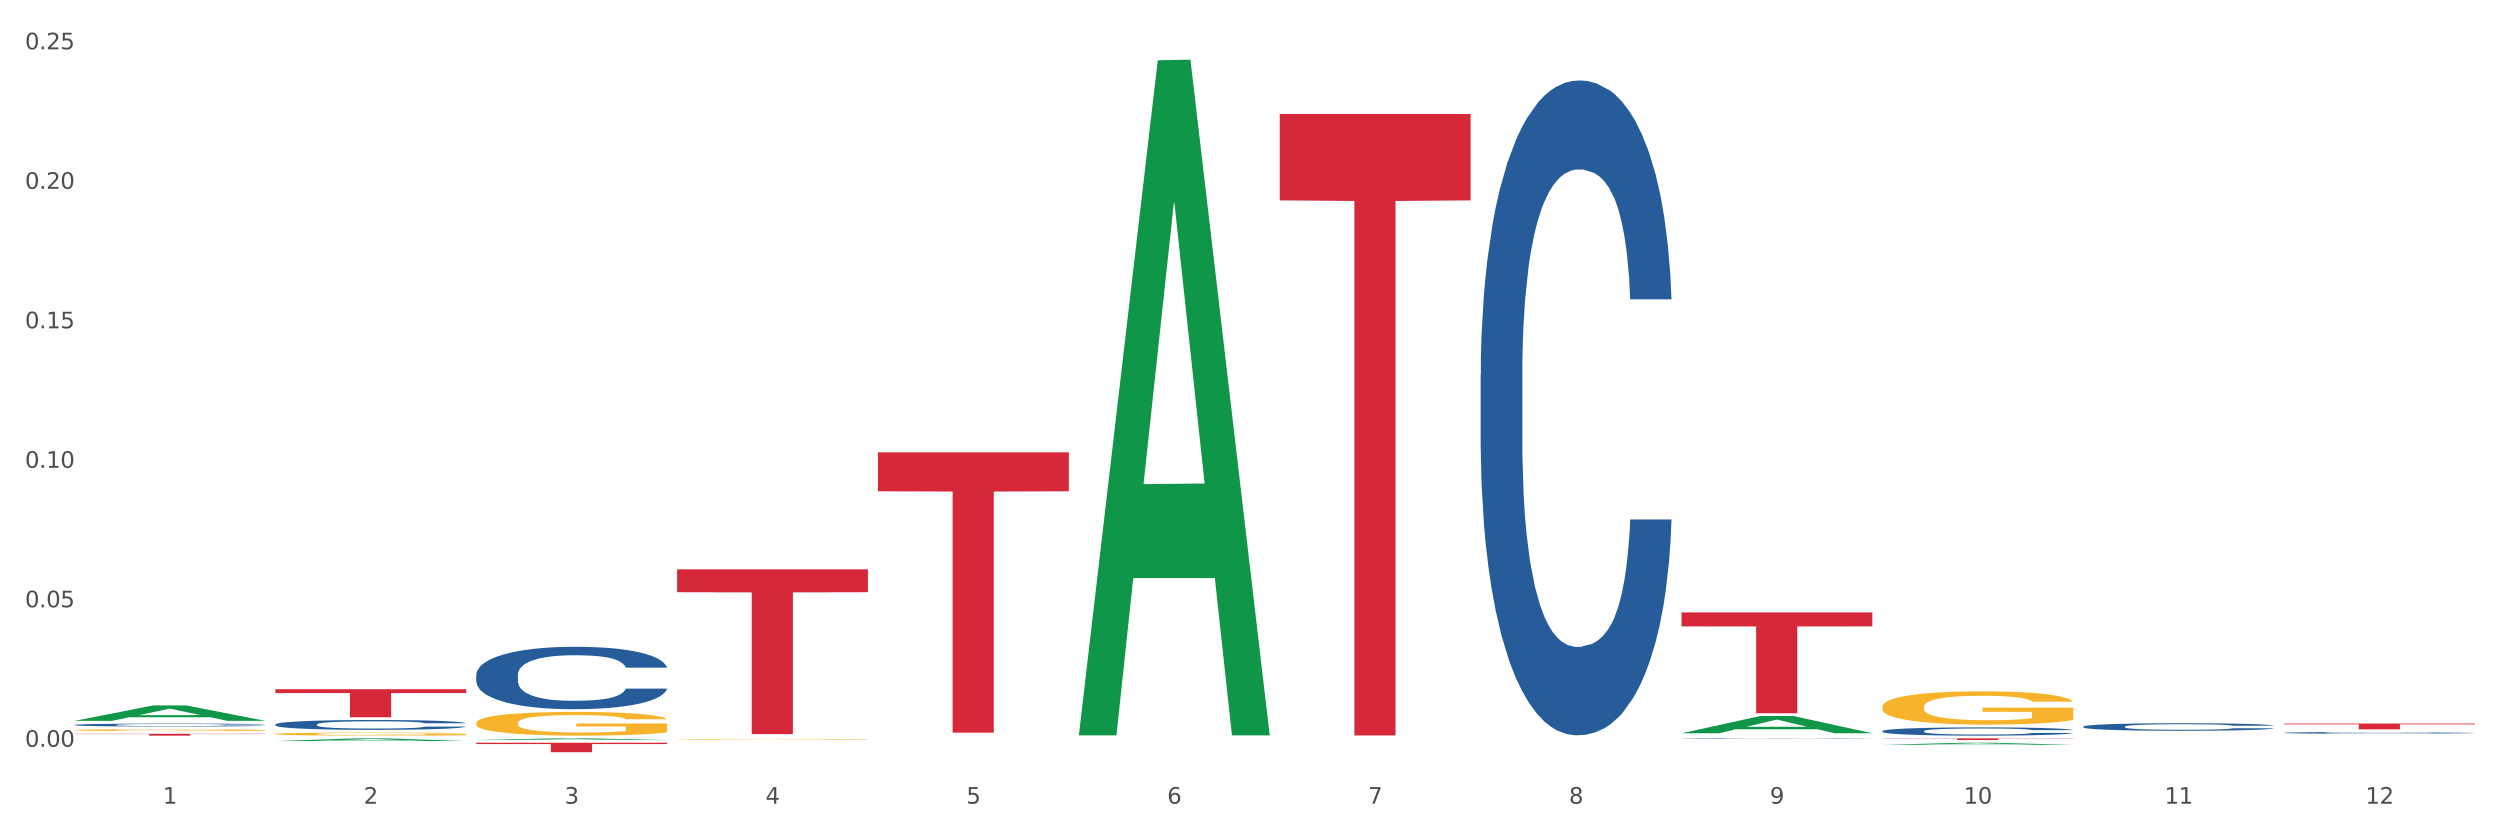 <?xml version="1.0" encoding="utf-8" standalone="no"?>
<!DOCTYPE svg PUBLIC "-//W3C//DTD SVG 1.1//EN"
  "http://www.w3.org/Graphics/SVG/1.1/DTD/svg11.dtd">
<svg xmlns:xlink="http://www.w3.org/1999/xlink" width="1080pt" height="360pt" viewBox="0 0 1080 360" xmlns="http://www.w3.org/2000/svg" version="1.1">
 <rect x="0" y="0" width="1080" height="360" fill="#333333" stroke="none"/>
 <defs>
  <style type="text/css">*{stroke-linejoin: round; stroke-linecap: butt}</style>
 </defs>
 <g id="figure_1">
  <g id="patch_1">
   <path d="M 0 360 
L 1080 360 
L 1080 0 
L 0 0 
z
" style="fill: #ffffff; stroke: #ffffff; stroke-linejoin: miter"/>
  </g>
  <g id="axes_1">
   <g id="matplotlib.axis_1">
    <g id="xtick_1">
     <g id="text_1">
      <!-- 1 -->
      <g style="fill: #4d4d4d" transform="translate(70.342 347.204) scale(0.096 -0.096)">
       <defs>
        <path id="DejaVuSans-31" d="M 794 531 
L 1825 531 
L 1825 4091 
L 703 3866 
L 703 4441 
L 1819 4666 
L 2450 4666 
L 2450 531 
L 3481 531 
L 3481 0 
L 794 0 
L 794 531 
z
" transform="scale(0.016)"/>
       </defs>
       <use xlink:href="#DejaVuSans-31"/>
      </g>
     </g>
    </g>
    <g id="xtick_2">
     <g id="text_2">
      <!-- 2 -->
      <g style="fill: #4d4d4d" transform="translate(157.122 347.204) scale(0.096 -0.096)">
       <defs>
        <path id="DejaVuSans-32" d="M 1228 531 
L 3431 531 
L 3431 0 
L 469 0 
L 469 531 
Q 828 903 1448 1529 
Q 2069 2156 2228 2338 
Q 2531 2678 2651 2914 
Q 2772 3150 2772 3378 
Q 2772 3750 2511 3984 
Q 2250 4219 1831 4219 
Q 1534 4219 1204 4116 
Q 875 4013 500 3803 
L 500 4441 
Q 881 4594 1212 4672 
Q 1544 4750 1819 4750 
Q 2544 4750 2975 4387 
Q 3406 4025 3406 3419 
Q 3406 3131 3298 2873 
Q 3191 2616 2906 2266 
Q 2828 2175 2409 1742 
Q 1991 1309 1228 531 
z
" transform="scale(0.016)"/>
       </defs>
       <use xlink:href="#DejaVuSans-32"/>
      </g>
     </g>
    </g>
    <g id="xtick_3">
     <g id="text_3">
      <!-- 3 -->
      <g style="fill: #4d4d4d" transform="translate(243.902 347.204) scale(0.096 -0.096)">
       <defs>
        <path id="DejaVuSans-33" d="M 2597 2516 
Q 3050 2419 3304 2112 
Q 3559 1806 3559 1356 
Q 3559 666 3084 287 
Q 2609 -91 1734 -91 
Q 1441 -91 1130 -33 
Q 819 25 488 141 
L 488 750 
Q 750 597 1062 519 
Q 1375 441 1716 441 
Q 2309 441 2620 675 
Q 2931 909 2931 1356 
Q 2931 1769 2642 2001 
Q 2353 2234 1838 2234 
L 1294 2234 
L 1294 2753 
L 1863 2753 
Q 2328 2753 2575 2939 
Q 2822 3125 2822 3475 
Q 2822 3834 2567 4026 
Q 2313 4219 1838 4219 
Q 1578 4219 1281 4162 
Q 984 4106 628 3988 
L 628 4550 
Q 988 4650 1302 4700 
Q 1616 4750 1894 4750 
Q 2613 4750 3031 4423 
Q 3450 4097 3450 3541 
Q 3450 3153 3228 2886 
Q 3006 2619 2597 2516 
z
" transform="scale(0.016)"/>
       </defs>
       <use xlink:href="#DejaVuSans-33"/>
      </g>
     </g>
    </g>
    <g id="xtick_4">
     <g id="text_4">
      <!-- 4 -->
      <g style="fill: #4d4d4d" transform="translate(330.683 347.204) scale(0.096 -0.096)">
       <defs>
        <path id="DejaVuSans-34" d="M 2419 4116 
L 825 1625 
L 2419 1625 
L 2419 4116 
z
M 2253 4666 
L 3047 4666 
L 3047 1625 
L 3713 1625 
L 3713 1100 
L 3047 1100 
L 3047 0 
L 2419 0 
L 2419 1100 
L 313 1100 
L 313 1709 
L 2253 4666 
z
" transform="scale(0.016)"/>
       </defs>
       <use xlink:href="#DejaVuSans-34"/>
      </g>
     </g>
    </g>
    <g id="xtick_5">
     <g id="text_5">
      <!-- 5 -->
      <g style="fill: #4d4d4d" transform="translate(417.463 347.204) scale(0.096 -0.096)">
       <defs>
        <path id="DejaVuSans-35" d="M 691 4666 
L 3169 4666 
L 3169 4134 
L 1269 4134 
L 1269 2991 
Q 1406 3038 1543 3061 
Q 1681 3084 1819 3084 
Q 2600 3084 3056 2656 
Q 3513 2228 3513 1497 
Q 3513 744 3044 326 
Q 2575 -91 1722 -91 
Q 1428 -91 1123 -41 
Q 819 9 494 109 
L 494 744 
Q 775 591 1075 516 
Q 1375 441 1709 441 
Q 2250 441 2565 725 
Q 2881 1009 2881 1497 
Q 2881 1984 2565 2268 
Q 2250 2553 1709 2553 
Q 1456 2553 1204 2497 
Q 953 2441 691 2322 
L 691 4666 
z
" transform="scale(0.016)"/>
       </defs>
       <use xlink:href="#DejaVuSans-35"/>
      </g>
     </g>
    </g>
    <g id="xtick_6">
     <g id="text_6">
      <!-- 6 -->
      <g style="fill: #4d4d4d" transform="translate(504.243 347.204) scale(0.096 -0.096)">
       <defs>
        <path id="DejaVuSans-36" d="M 2113 2584 
Q 1688 2584 1439 2293 
Q 1191 2003 1191 1497 
Q 1191 994 1439 701 
Q 1688 409 2113 409 
Q 2538 409 2786 701 
Q 3034 994 3034 1497 
Q 3034 2003 2786 2293 
Q 2538 2584 2113 2584 
z
M 3366 4563 
L 3366 3988 
Q 3128 4100 2886 4159 
Q 2644 4219 2406 4219 
Q 1781 4219 1451 3797 
Q 1122 3375 1075 2522 
Q 1259 2794 1537 2939 
Q 1816 3084 2150 3084 
Q 2853 3084 3261 2657 
Q 3669 2231 3669 1497 
Q 3669 778 3244 343 
Q 2819 -91 2113 -91 
Q 1303 -91 875 529 
Q 447 1150 447 2328 
Q 447 3434 972 4092 
Q 1497 4750 2381 4750 
Q 2619 4750 2861 4703 
Q 3103 4656 3366 4563 
z
" transform="scale(0.016)"/>
       </defs>
       <use xlink:href="#DejaVuSans-36"/>
      </g>
     </g>
    </g>
    <g id="xtick_7">
     <g id="text_7">
      <!-- 7 -->
      <g style="fill: #4d4d4d" transform="translate(591.024 347.204) scale(0.096 -0.096)">
       <defs>
        <path id="DejaVuSans-37" d="M 525 4666 
L 3525 4666 
L 3525 4397 
L 1831 0 
L 1172 0 
L 2766 4134 
L 525 4134 
L 525 4666 
z
" transform="scale(0.016)"/>
       </defs>
       <use xlink:href="#DejaVuSans-37"/>
      </g>
     </g>
    </g>
    <g id="xtick_8">
     <g id="text_8">
      <!-- 8 -->
      <g style="fill: #4d4d4d" transform="translate(677.804 347.204) scale(0.096 -0.096)">
       <defs>
        <path id="DejaVuSans-38" d="M 2034 2216 
Q 1584 2216 1326 1975 
Q 1069 1734 1069 1313 
Q 1069 891 1326 650 
Q 1584 409 2034 409 
Q 2484 409 2743 651 
Q 3003 894 3003 1313 
Q 3003 1734 2745 1975 
Q 2488 2216 2034 2216 
z
M 1403 2484 
Q 997 2584 770 2862 
Q 544 3141 544 3541 
Q 544 4100 942 4425 
Q 1341 4750 2034 4750 
Q 2731 4750 3128 4425 
Q 3525 4100 3525 3541 
Q 3525 3141 3298 2862 
Q 3072 2584 2669 2484 
Q 3125 2378 3379 2068 
Q 3634 1759 3634 1313 
Q 3634 634 3220 271 
Q 2806 -91 2034 -91 
Q 1263 -91 848 271 
Q 434 634 434 1313 
Q 434 1759 690 2068 
Q 947 2378 1403 2484 
z
M 1172 3481 
Q 1172 3119 1398 2916 
Q 1625 2713 2034 2713 
Q 2441 2713 2670 2916 
Q 2900 3119 2900 3481 
Q 2900 3844 2670 4047 
Q 2441 4250 2034 4250 
Q 1625 4250 1398 4047 
Q 1172 3844 1172 3481 
z
" transform="scale(0.016)"/>
       </defs>
       <use xlink:href="#DejaVuSans-38"/>
      </g>
     </g>
    </g>
    <g id="xtick_9">
     <g id="text_9">
      <!-- 9 -->
      <g style="fill: #4d4d4d" transform="translate(764.584 347.204) scale(0.096 -0.096)">
       <defs>
        <path id="DejaVuSans-39" d="M 703 97 
L 703 672 
Q 941 559 1184 500 
Q 1428 441 1663 441 
Q 2288 441 2617 861 
Q 2947 1281 2994 2138 
Q 2813 1869 2534 1725 
Q 2256 1581 1919 1581 
Q 1219 1581 811 2004 
Q 403 2428 403 3163 
Q 403 3881 828 4315 
Q 1253 4750 1959 4750 
Q 2769 4750 3195 4129 
Q 3622 3509 3622 2328 
Q 3622 1225 3098 567 
Q 2575 -91 1691 -91 
Q 1453 -91 1209 -44 
Q 966 3 703 97 
z
M 1959 2075 
Q 2384 2075 2632 2365 
Q 2881 2656 2881 3163 
Q 2881 3666 2632 3958 
Q 2384 4250 1959 4250 
Q 1534 4250 1286 3958 
Q 1038 3666 1038 3163 
Q 1038 2656 1286 2365 
Q 1534 2075 1959 2075 
z
" transform="scale(0.016)"/>
       </defs>
       <use xlink:href="#DejaVuSans-39"/>
      </g>
     </g>
    </g>
    <g id="xtick_10">
     <g id="text_10">
      <!-- 10 -->
      <g style="fill: #4d4d4d" transform="translate(848.311 347.204) scale(0.096 -0.096)">
       <defs>
        <path id="DejaVuSans-30" d="M 2034 4250 
Q 1547 4250 1301 3770 
Q 1056 3291 1056 2328 
Q 1056 1369 1301 889 
Q 1547 409 2034 409 
Q 2525 409 2770 889 
Q 3016 1369 3016 2328 
Q 3016 3291 2770 3770 
Q 2525 4250 2034 4250 
z
M 2034 4750 
Q 2819 4750 3233 4129 
Q 3647 3509 3647 2328 
Q 3647 1150 3233 529 
Q 2819 -91 2034 -91 
Q 1250 -91 836 529 
Q 422 1150 422 2328 
Q 422 3509 836 4129 
Q 1250 4750 2034 4750 
z
" transform="scale(0.016)"/>
       </defs>
       <use xlink:href="#DejaVuSans-31"/>
       <use xlink:href="#DejaVuSans-30" transform="translate(63.623 0)"/>
      </g>
     </g>
    </g>
    <g id="xtick_11">
     <g id="text_11">
      <!-- 11 -->
      <g style="fill: #4d4d4d" transform="translate(935.091 347.204) scale(0.096 -0.096)">
       <use xlink:href="#DejaVuSans-31"/>
       <use xlink:href="#DejaVuSans-31" transform="translate(63.623 0)"/>
      </g>
     </g>
    </g>
    <g id="xtick_12">
     <g id="text_12">
      <!-- 12 -->
      <g style="fill: #4d4d4d" transform="translate(1021.871 347.204) scale(0.096 -0.096)">
       <use xlink:href="#DejaVuSans-31"/>
       <use xlink:href="#DejaVuSans-32" transform="translate(63.623 0)"/>
      </g>
     </g>
    </g>
    <g id="xtick_13"/>
    <g id="xtick_14"/>
    <g id="xtick_15"/>
    <g id="xtick_16"/>
    <g id="xtick_17"/>
    <g id="xtick_18"/>
    <g id="xtick_19"/>
    <g id="xtick_20"/>
    <g id="xtick_21"/>
    <g id="xtick_22"/>
    <g id="xtick_23"/>
   </g>
   <g id="matplotlib.axis_2">
    <g id="ytick_1">
     <g id="text_13">
      <!-- 0.00 -->
      <g style="fill: #4d4d4d" transform="translate(10.8 322.62) scale(0.096 -0.096)">
       <defs>
        <path id="DejaVuSans-2e" d="M 684 794 
L 1344 794 
L 1344 0 
L 684 0 
L 684 794 
z
" transform="scale(0.016)"/>
       </defs>
       <use xlink:href="#DejaVuSans-30"/>
       <use xlink:href="#DejaVuSans-2e" transform="translate(63.623 0)"/>
       <use xlink:href="#DejaVuSans-30" transform="translate(95.41 0)"/>
       <use xlink:href="#DejaVuSans-30" transform="translate(159.033 0)"/>
      </g>
     </g>
    </g>
    <g id="ytick_2">
     <g id="text_14">
      <!-- 0.05 -->
      <g style="fill: #4d4d4d" transform="translate(10.8 262.357) scale(0.096 -0.096)">
       <use xlink:href="#DejaVuSans-30"/>
       <use xlink:href="#DejaVuSans-2e" transform="translate(63.623 0)"/>
       <use xlink:href="#DejaVuSans-30" transform="translate(95.41 0)"/>
       <use xlink:href="#DejaVuSans-35" transform="translate(159.033 0)"/>
      </g>
     </g>
    </g>
    <g id="ytick_3">
     <g id="text_15">
      <!-- 0.10 -->
      <g style="fill: #4d4d4d" transform="translate(10.8 202.094) scale(0.096 -0.096)">
       <use xlink:href="#DejaVuSans-30"/>
       <use xlink:href="#DejaVuSans-2e" transform="translate(63.623 0)"/>
       <use xlink:href="#DejaVuSans-31" transform="translate(95.41 0)"/>
       <use xlink:href="#DejaVuSans-30" transform="translate(159.033 0)"/>
      </g>
     </g>
    </g>
    <g id="ytick_4">
     <g id="text_16">
      <!-- 0.15 -->
      <g style="fill: #4d4d4d" transform="translate(10.8 141.831) scale(0.096 -0.096)">
       <use xlink:href="#DejaVuSans-30"/>
       <use xlink:href="#DejaVuSans-2e" transform="translate(63.623 0)"/>
       <use xlink:href="#DejaVuSans-31" transform="translate(95.41 0)"/>
       <use xlink:href="#DejaVuSans-35" transform="translate(159.033 0)"/>
      </g>
     </g>
    </g>
    <g id="ytick_5">
     <g id="text_17">
      <!-- 0.20 -->
      <g style="fill: #4d4d4d" transform="translate(10.8 81.568) scale(0.096 -0.096)">
       <use xlink:href="#DejaVuSans-30"/>
       <use xlink:href="#DejaVuSans-2e" transform="translate(63.623 0)"/>
       <use xlink:href="#DejaVuSans-32" transform="translate(95.41 0)"/>
       <use xlink:href="#DejaVuSans-30" transform="translate(159.033 0)"/>
      </g>
     </g>
    </g>
    <g id="ytick_6">
     <g id="text_18">
      <!-- 0.25 -->
      <g style="fill: #4d4d4d" transform="translate(10.8 21.305) scale(0.096 -0.096)">
       <use xlink:href="#DejaVuSans-30"/>
       <use xlink:href="#DejaVuSans-2e" transform="translate(63.623 0)"/>
       <use xlink:href="#DejaVuSans-32" transform="translate(95.41 0)"/>
       <use xlink:href="#DejaVuSans-35" transform="translate(159.033 0)"/>
      </g>
     </g>
    </g>
    <g id="ytick_7"/>
    <g id="ytick_8"/>
    <g id="ytick_9"/>
    <g id="ytick_10"/>
    <g id="ytick_11"/>
   </g>
   <g id="PolyCollection_1">
    <path d="M 32.175 311.404 
L 32.26 311.398 
L 66.256 304.734 
L 80.365 304.727 
L 114.616 311.417 
L 98.298 311.417 
L 90.904 309.859 
L 55.803 309.859 
L 55.548 309.884 
L 48.408 311.417 
L 32.175 311.417 
L 32.175 311.404 
L 60.222 308.929 
L 86.484 308.923 
L 73.481 306.153 
L 73.311 306.14 
L 73.141 306.159 
L 60.137 308.923 
L 60.222 308.929 
L 32.175 311.404 
z
" clip-path="url(#pdcaed70927)" style="fill: #109648"/>
    <path d="M 118.955 320.147 
L 119.04 320.145 
L 153.037 318.974 
L 167.145 318.973 
L 201.397 320.149 
L 185.078 320.149 
L 177.684 319.875 
L 142.583 319.875 
L 142.328 319.879 
L 135.189 320.149 
L 118.955 320.149 
L 118.955 320.147 
L 147.002 319.712 
L 173.265 319.711 
L 160.261 319.224 
L 160.091 319.222 
L 159.921 319.225 
L 146.917 319.711 
L 147.002 319.712 
L 118.955 320.147 
z
" clip-path="url(#pdcaed70927)" style="fill: #109648"/>
    <path d="M 205.736 319.701 
L 205.821 319.7 
L 239.817 318.974 
L 253.926 318.973 
L 288.177 319.702 
L 271.859 319.702 
L 264.464 319.532 
L 229.363 319.532 
L 229.108 319.535 
L 221.969 319.702 
L 205.736 319.702 
L 205.736 319.701 
L 233.783 319.431 
L 260.045 319.43 
L 247.041 319.129 
L 246.871 319.127 
L 246.701 319.129 
L 233.698 319.43 
L 233.783 319.431 
L 205.736 319.701 
z
" clip-path="url(#pdcaed70927)" style="fill: #109648"/>
    <path d="M 813.198 318.973 
L 895.639 318.973 
L 895.639 319.074 
L 863.21 319.075 
L 863.21 319.701 
L 845.432 319.701 
L 845.432 319.075 
L 813.198 319.074 
L 813.198 318.974 
L 813.198 318.973 
z
" clip-path="url(#pdcaed70927)" style="fill: #d62839"/>
    <path d="M 379.296 195.405 
L 461.738 195.405 
L 461.738 212.234 
L 429.308 212.348 
L 429.308 316.508 
L 411.531 316.508 
L 411.531 212.348 
L 379.296 212.234 
L 379.296 195.519 
L 379.296 195.405 
z
" clip-path="url(#pdcaed70927)" style="fill: #d62839"/>
    <path d="M 552.857 49.259 
L 635.298 49.259 
L 635.298 86.566 
L 602.869 86.818 
L 602.869 317.72 
L 585.091 317.72 
L 585.091 86.818 
L 552.857 86.566 
L 552.857 49.511 
L 552.857 49.259 
z
" clip-path="url(#pdcaed70927)" style="fill: #d62839"/>
    <path d="M 726.418 264.55 
L 808.859 264.55 
L 808.859 270.605 
L 776.429 270.646 
L 776.429 308.118 
L 758.652 308.118 
L 758.652 270.646 
L 726.418 270.605 
L 726.418 264.591 
L 726.418 264.55 
z
" clip-path="url(#pdcaed70927)" style="fill: #d62839"/>
    <path d="M 292.516 245.947 
L 374.957 245.947 
L 374.957 255.839 
L 342.528 255.906 
L 342.528 317.128 
L 324.75 317.128 
L 324.75 255.906 
L 292.516 255.839 
L 292.516 246.014 
L 292.516 245.947 
z
" clip-path="url(#pdcaed70927)" style="fill: #d62839"/>
    <path d="M 466.077 317.148 
L 466.162 316.874 
L 500.158 26.034 
L 514.267 25.759 
L 548.518 317.696 
L 532.2 317.696 
L 524.805 249.715 
L 489.704 249.715 
L 489.449 250.811 
L 482.31 317.696 
L 466.077 317.696 
L 466.077 317.148 
L 494.124 209.145 
L 520.386 208.871 
L 507.382 87.985 
L 507.212 87.436 
L 507.042 88.259 
L 494.039 208.871 
L 494.124 209.145 
L 466.077 317.148 
z
" clip-path="url(#pdcaed70927)" style="fill: #109648"/>
    <path d="M 726.418 316.76 
L 726.503 316.753 
L 760.499 309.298 
L 774.608 309.291 
L 808.859 316.774 
L 792.541 316.774 
L 785.146 315.031 
L 750.045 315.031 
L 749.79 315.06 
L 742.651 316.774 
L 726.418 316.774 
L 726.418 316.76 
L 754.465 313.992 
L 780.727 313.985 
L 767.723 310.886 
L 767.553 310.872 
L 767.383 310.893 
L 754.38 313.985 
L 754.465 313.992 
L 726.418 316.76 
z
" clip-path="url(#pdcaed70927)" style="fill: #109648"/>
    <path d="M 986.759 312.572 
L 1069.2 312.572 
L 1069.2 312.92 
L 1036.77 312.922 
L 1036.77 315.074 
L 1018.993 315.074 
L 1018.993 312.922 
L 986.759 312.92 
L 986.759 312.574 
L 986.759 312.572 
z
" clip-path="url(#pdcaed70927)" style="fill: #d62839"/>
    <path d="M 813.198 315.831 
L 813.295 315.828 
L 813.295 315.737 
L 813.588 315.613 
L 814.66 315.384 
L 816.024 315.211 
L 818.363 315.009 
L 819.63 314.924 
L 821.286 314.829 
L 824.697 314.675 
L 828.595 314.545 
L 831.323 314.473 
L 833.37 314.427 
L 837.95 314.346 
L 840.581 314.31 
L 843.31 314.28 
L 845.648 314.261 
L 849.546 314.238 
L 852.665 314.228 
L 856.27 314.225 
L 859.291 314.228 
L 863.286 314.241 
L 869.133 314.28 
L 871.375 314.303 
L 874.396 314.342 
L 877.514 314.395 
L 880.048 314.447 
L 882.971 314.522 
L 885.992 314.62 
L 888.915 314.744 
L 890.962 314.858 
L 892.618 314.979 
L 894.08 315.126 
L 895.152 315.286 
L 895.639 315.42 
L 877.806 315.42 
L 877.319 315.299 
L 876.345 315.169 
L 875.37 315.08 
L 874.298 315.009 
L 872.642 314.927 
L 871.18 314.875 
L 868.744 314.813 
L 866.502 314.773 
L 864.651 314.751 
L 862.409 314.731 
L 857.634 314.711 
L 854.224 314.711 
L 852.08 314.718 
L 849.449 314.734 
L 847.207 314.757 
L 844.576 314.796 
L 842.53 314.839 
L 840.484 314.894 
L 839.314 314.933 
L 837.56 315.005 
L 836.391 315.064 
L 834.832 315.165 
L 833.955 315.237 
L 832.395 315.423 
L 831.713 315.56 
L 831.421 315.655 
L 831.226 315.76 
L 831.226 316.269 
L 831.811 316.498 
L 832.298 316.595 
L 833.077 316.707 
L 834.539 316.85 
L 836.683 316.991 
L 838.924 317.092 
L 840.776 317.154 
L 842.53 317.2 
L 844.284 317.235 
L 846.428 317.268 
L 848.182 317.288 
L 850.813 317.307 
L 853.931 317.317 
L 856.368 317.317 
L 861.338 317.301 
L 863.579 317.284 
L 865.723 317.262 
L 868.061 317.226 
L 869.913 317.187 
L 870.985 317.157 
L 872.739 317.095 
L 874.103 317.03 
L 875.273 316.955 
L 876.052 316.889 
L 876.929 316.791 
L 877.611 316.68 
L 877.806 316.622 
L 895.639 316.622 
L 895.25 316.739 
L 894.567 316.853 
L 893.203 317.007 
L 892.131 317.095 
L 890.475 317.203 
L 888.72 317.294 
L 886.284 317.395 
L 884.043 317.471 
L 881.704 317.536 
L 879.171 317.595 
L 874.59 317.676 
L 872.934 317.699 
L 869.426 317.738 
L 866.697 317.761 
L 862.702 317.784 
L 858.609 317.797 
L 854.321 317.8 
L 850.521 317.794 
L 846.33 317.774 
L 843.699 317.755 
L 840.776 317.725 
L 837.365 317.68 
L 834.149 317.624 
L 831.129 317.559 
L 828.303 317.484 
L 825.671 317.399 
L 822.261 317.258 
L 819.727 317.121 
L 817.876 316.994 
L 816.609 316.886 
L 815.342 316.749 
L 814.66 316.654 
L 813.588 316.426 
L 813.198 316.213 
L 813.198 315.831 
z
" clip-path="url(#pdcaed70927)" style="fill: #255c99"/>
    <path d="M 118.955 312.953 
L 119.053 312.949 
L 119.053 312.84 
L 119.345 312.692 
L 120.417 312.419 
L 121.781 312.213 
L 124.12 311.972 
L 125.387 311.871 
L 127.044 311.758 
L 130.454 311.575 
L 134.352 311.419 
L 137.081 311.334 
L 139.127 311.279 
L 143.707 311.182 
L 146.338 311.139 
L 149.067 311.104 
L 151.406 311.081 
L 155.304 311.053 
L 158.422 311.042 
L 162.028 311.038 
L 165.048 311.042 
L 169.044 311.057 
L 174.891 311.104 
L 177.132 311.131 
L 180.153 311.178 
L 183.271 311.24 
L 185.805 311.302 
L 188.728 311.392 
L 191.749 311.509 
L 194.673 311.657 
L 196.719 311.793 
L 198.376 311.937 
L 199.837 312.112 
L 200.909 312.303 
L 201.397 312.462 
L 183.564 312.462 
L 183.076 312.318 
L 182.102 312.162 
L 181.127 312.057 
L 180.055 311.972 
L 178.399 311.875 
L 176.937 311.812 
L 174.501 311.738 
L 172.26 311.692 
L 170.408 311.664 
L 168.167 311.641 
L 163.392 311.618 
L 159.981 311.618 
L 157.837 311.625 
L 155.206 311.645 
L 152.965 311.672 
L 150.334 311.719 
L 148.287 311.769 
L 146.241 311.836 
L 145.071 311.882 
L 143.317 311.968 
L 142.148 312.038 
L 140.589 312.159 
L 139.712 312.244 
L 138.153 312.466 
L 137.471 312.629 
L 137.178 312.742 
L 136.983 312.867 
L 136.983 313.474 
L 137.568 313.746 
L 138.055 313.863 
L 138.835 313.995 
L 140.297 314.167 
L 142.44 314.334 
L 144.682 314.455 
L 146.533 314.529 
L 148.287 314.583 
L 150.041 314.626 
L 152.185 314.665 
L 153.939 314.688 
L 156.57 314.712 
L 159.689 314.723 
L 162.125 314.723 
L 167.095 314.704 
L 169.336 314.684 
L 171.48 314.657 
L 173.819 314.614 
L 175.67 314.568 
L 176.742 314.533 
L 178.496 314.459 
L 179.861 314.381 
L 181.03 314.291 
L 181.81 314.213 
L 182.687 314.097 
L 183.369 313.964 
L 183.564 313.894 
L 201.397 313.894 
L 201.007 314.034 
L 200.325 314.171 
L 198.96 314.354 
L 197.889 314.459 
L 196.232 314.587 
L 194.478 314.696 
L 192.042 314.817 
L 189.8 314.906 
L 187.462 314.984 
L 184.928 315.054 
L 180.348 315.151 
L 178.691 315.179 
L 175.183 315.225 
L 172.454 315.252 
L 168.459 315.28 
L 164.366 315.295 
L 160.079 315.299 
L 156.278 315.291 
L 152.088 315.268 
L 149.457 315.245 
L 146.533 315.21 
L 143.123 315.155 
L 139.907 315.089 
L 136.886 315.011 
L 134.06 314.922 
L 131.429 314.821 
L 128.018 314.653 
L 125.484 314.49 
L 123.633 314.338 
L 122.366 314.21 
L 121.099 314.046 
L 120.417 313.933 
L 119.345 313.661 
L 118.955 313.408 
L 118.955 312.953 
z
" clip-path="url(#pdcaed70927)" style="fill: #255c99"/>
    <path d="M 205.736 320.875 
L 288.177 320.875 
L 288.177 321.441 
L 255.747 321.445 
L 255.747 324.95 
L 237.97 324.95 
L 237.97 321.445 
L 205.736 321.441 
L 205.736 320.879 
L 205.736 320.875 
z
" clip-path="url(#pdcaed70927)" style="fill: #d62839"/>
    <path d="M 118.955 297.721 
L 201.397 297.721 
L 201.397 299.408 
L 168.967 299.42 
L 168.967 309.865 
L 151.189 309.865 
L 151.189 299.42 
L 118.955 299.408 
L 118.955 297.732 
L 118.955 297.721 
z
" clip-path="url(#pdcaed70927)" style="fill: #d62839"/>
    <path d="M 32.175 317.015 
L 114.616 317.015 
L 114.616 317.124 
L 82.187 317.125 
L 82.187 317.8 
L 64.409 317.8 
L 64.409 317.125 
L 32.175 317.124 
L 32.175 317.016 
L 32.175 317.015 
z
" clip-path="url(#pdcaed70927)" style="fill: #d62839"/>
    <path d="M 639.637 161.871 
L 639.735 161.612 
L 639.735 154.378 
L 640.027 144.559 
L 641.099 126.472 
L 642.463 112.777 
L 644.802 96.757 
L 646.069 90.039 
L 647.726 82.546 
L 651.136 70.401 
L 655.034 60.066 
L 657.763 54.381 
L 659.809 50.764 
L 664.389 44.304 
L 667.02 41.462 
L 669.749 39.136 
L 672.088 37.586 
L 675.986 35.777 
L 679.104 35.002 
L 682.71 34.744 
L 685.73 35.002 
L 689.726 36.036 
L 695.573 39.136 
L 697.814 40.945 
L 700.835 44.046 
L 703.953 48.18 
L 706.487 52.314 
L 709.41 58.257 
L 712.431 66.009 
L 715.355 75.828 
L 717.401 84.871 
L 719.058 94.432 
L 720.519 106.059 
L 721.591 118.72 
L 722.079 129.314 
L 704.246 129.314 
L 703.758 119.754 
L 702.784 109.418 
L 701.809 102.442 
L 700.737 96.757 
L 699.081 90.297 
L 697.619 86.163 
L 695.183 81.254 
L 692.942 78.153 
L 691.09 76.344 
L 688.849 74.794 
L 684.074 73.244 
L 680.663 73.244 
L 678.519 73.76 
L 675.888 75.052 
L 673.647 76.861 
L 671.016 79.962 
L 668.969 83.321 
L 666.923 87.713 
L 665.754 90.814 
L 663.999 96.499 
L 662.83 101.15 
L 661.271 109.16 
L 660.394 114.844 
L 658.835 129.572 
L 658.153 140.425 
L 657.86 147.918 
L 657.665 156.186 
L 657.665 196.495 
L 658.25 214.582 
L 658.737 222.334 
L 659.517 231.119 
L 660.979 242.488 
L 663.122 253.599 
L 665.364 261.609 
L 667.215 266.518 
L 668.969 270.136 
L 670.723 272.978 
L 672.867 275.562 
L 674.621 277.112 
L 677.252 278.662 
L 680.371 279.438 
L 682.807 279.438 
L 687.777 278.146 
L 690.018 276.854 
L 692.162 275.045 
L 694.501 272.203 
L 696.352 269.102 
L 697.424 266.777 
L 699.178 261.867 
L 700.543 256.699 
L 701.712 250.756 
L 702.492 245.589 
L 703.369 237.837 
L 704.051 229.052 
L 704.246 224.401 
L 722.079 224.401 
L 721.689 233.703 
L 721.007 242.746 
L 719.642 254.891 
L 718.571 261.867 
L 716.914 270.394 
L 715.16 277.629 
L 712.724 285.639 
L 710.482 291.582 
L 708.144 296.75 
L 705.61 301.401 
L 701.03 307.86 
L 699.373 309.669 
L 695.865 312.77 
L 693.136 314.578 
L 689.141 316.387 
L 685.048 317.421 
L 680.761 317.679 
L 676.96 317.162 
L 672.77 315.612 
L 670.139 314.062 
L 667.215 311.736 
L 663.805 308.119 
L 660.589 303.726 
L 657.568 298.558 
L 654.742 292.615 
L 652.111 285.897 
L 648.7 274.787 
L 646.166 263.934 
L 644.315 253.857 
L 643.048 245.33 
L 641.781 234.478 
L 641.099 226.985 
L 640.027 208.898 
L 639.637 192.102 
L 639.637 161.871 
z
" clip-path="url(#pdcaed70927)" style="fill: #255c99"/>
    <path d="M 899.978 313.9 
L 900.076 313.897 
L 900.076 313.814 
L 900.368 313.701 
L 901.44 313.493 
L 902.804 313.335 
L 905.143 313.151 
L 906.41 313.074 
L 908.067 312.987 
L 911.477 312.848 
L 915.375 312.729 
L 918.104 312.663 
L 920.15 312.622 
L 924.73 312.547 
L 927.361 312.515 
L 930.09 312.488 
L 932.429 312.47 
L 936.327 312.449 
L 939.445 312.44 
L 943.051 312.437 
L 946.071 312.44 
L 950.067 312.452 
L 955.914 312.488 
L 958.155 312.509 
L 961.176 312.544 
L 964.294 312.592 
L 966.828 312.64 
L 969.751 312.708 
L 972.772 312.797 
L 975.696 312.91 
L 977.742 313.014 
L 979.399 313.124 
L 980.86 313.258 
L 981.932 313.404 
L 982.42 313.526 
L 964.587 313.526 
L 964.099 313.416 
L 963.125 313.297 
L 962.15 313.216 
L 961.078 313.151 
L 959.422 313.077 
L 957.96 313.029 
L 955.524 312.973 
L 953.283 312.937 
L 951.431 312.916 
L 949.19 312.898 
L 944.415 312.88 
L 941.004 312.88 
L 938.86 312.886 
L 936.229 312.901 
L 933.988 312.922 
L 931.357 312.958 
L 929.31 312.996 
L 927.264 313.047 
L 926.095 313.083 
L 924.34 313.148 
L 923.171 313.202 
L 921.612 313.294 
L 920.735 313.359 
L 919.176 313.529 
L 918.494 313.653 
L 918.201 313.74 
L 918.006 313.835 
L 918.006 314.299 
L 918.591 314.507 
L 919.078 314.596 
L 919.858 314.697 
L 921.32 314.828 
L 923.463 314.956 
L 925.705 315.048 
L 927.556 315.104 
L 929.31 315.146 
L 931.064 315.179 
L 933.208 315.209 
L 934.962 315.226 
L 937.593 315.244 
L 940.712 315.253 
L 943.148 315.253 
L 948.118 315.238 
L 950.359 315.223 
L 952.503 315.203 
L 954.842 315.17 
L 956.693 315.134 
L 957.765 315.107 
L 959.519 315.051 
L 960.884 314.992 
L 962.053 314.923 
L 962.833 314.864 
L 963.71 314.774 
L 964.392 314.673 
L 964.587 314.62 
L 982.42 314.62 
L 982.03 314.727 
L 981.348 314.831 
L 979.983 314.971 
L 978.912 315.051 
L 977.255 315.149 
L 975.501 315.232 
L 973.065 315.325 
L 970.823 315.393 
L 968.485 315.452 
L 965.951 315.506 
L 961.371 315.58 
L 959.714 315.601 
L 956.206 315.637 
L 953.477 315.658 
L 949.482 315.678 
L 945.389 315.69 
L 941.102 315.693 
L 937.301 315.687 
L 933.111 315.669 
L 930.48 315.652 
L 927.556 315.625 
L 924.146 315.583 
L 920.93 315.533 
L 917.909 315.473 
L 915.083 315.405 
L 912.452 315.328 
L 909.041 315.2 
L 906.507 315.075 
L 904.656 314.959 
L 903.389 314.861 
L 902.122 314.736 
L 901.44 314.65 
L 900.368 314.441 
L 899.978 314.248 
L 899.978 313.9 
z
" clip-path="url(#pdcaed70927)" style="fill: #255c99"/>
    <path d="M 726.418 319.087 
L 726.515 319.087 
L 726.515 319.08 
L 726.807 319.071 
L 727.879 319.055 
L 729.244 319.043 
L 731.582 319.029 
L 732.849 319.023 
L 734.506 319.016 
L 737.917 319.005 
L 741.815 318.996 
L 744.543 318.991 
L 746.589 318.988 
L 751.17 318.982 
L 753.801 318.979 
L 756.529 318.977 
L 758.868 318.976 
L 762.766 318.974 
L 765.884 318.973 
L 769.49 318.973 
L 772.511 318.973 
L 776.506 318.974 
L 782.353 318.977 
L 784.594 318.979 
L 787.615 318.982 
L 790.734 318.985 
L 793.267 318.989 
L 796.191 318.994 
L 799.212 319.001 
L 802.135 319.01 
L 804.181 319.018 
L 805.838 319.027 
L 807.3 319.037 
L 808.372 319.048 
L 808.859 319.058 
L 791.026 319.058 
L 790.539 319.049 
L 789.564 319.04 
L 788.59 319.034 
L 787.518 319.029 
L 785.861 319.023 
L 784.399 319.019 
L 781.963 319.015 
L 779.722 319.012 
L 777.87 319.01 
L 775.629 319.009 
L 770.854 319.008 
L 767.443 319.008 
L 765.3 319.008 
L 762.668 319.009 
L 760.427 319.011 
L 757.796 319.014 
L 755.75 319.017 
L 753.703 319.021 
L 752.534 319.023 
L 750.78 319.028 
L 749.61 319.033 
L 748.051 319.04 
L 747.174 319.045 
L 745.615 319.058 
L 744.933 319.068 
L 744.641 319.074 
L 744.446 319.082 
L 744.446 319.118 
L 745.03 319.134 
L 745.518 319.141 
L 746.297 319.149 
L 747.759 319.159 
L 749.903 319.169 
L 752.144 319.176 
L 753.996 319.18 
L 755.75 319.184 
L 757.504 319.186 
L 759.648 319.188 
L 761.402 319.19 
L 764.033 319.191 
L 767.151 319.192 
L 769.587 319.192 
L 774.557 319.191 
L 776.798 319.19 
L 778.942 319.188 
L 781.281 319.185 
L 783.133 319.183 
L 784.205 319.181 
L 785.959 319.176 
L 787.323 319.172 
L 788.492 319.166 
L 789.272 319.162 
L 790.149 319.155 
L 790.831 319.147 
L 791.026 319.143 
L 808.859 319.143 
L 808.469 319.151 
L 807.787 319.159 
L 806.423 319.17 
L 805.351 319.176 
L 803.694 319.184 
L 801.94 319.19 
L 799.504 319.197 
L 797.263 319.203 
L 794.924 319.207 
L 792.39 319.212 
L 787.81 319.217 
L 786.154 319.219 
L 782.645 319.222 
L 779.917 319.223 
L 775.921 319.225 
L 771.829 319.226 
L 767.541 319.226 
L 763.74 319.226 
L 759.55 319.224 
L 756.919 319.223 
L 753.996 319.221 
L 750.585 319.218 
L 747.369 319.214 
L 744.348 319.209 
L 741.522 319.204 
L 738.891 319.198 
L 735.48 319.188 
L 732.947 319.178 
L 731.095 319.169 
L 729.828 319.161 
L 728.562 319.152 
L 727.879 319.145 
L 726.807 319.129 
L 726.418 319.114 
L 726.418 319.087 
z
" clip-path="url(#pdcaed70927)" style="fill: #255c99"/>
    <path d="M 205.736 291.525 
L 205.833 291.501 
L 205.833 290.811 
L 206.125 289.875 
L 207.197 288.151 
L 208.562 286.846 
L 210.9 285.319 
L 212.167 284.679 
L 213.824 283.965 
L 217.235 282.808 
L 221.133 281.823 
L 223.861 281.281 
L 225.907 280.936 
L 230.488 280.32 
L 233.119 280.049 
L 235.847 279.828 
L 238.186 279.68 
L 242.084 279.508 
L 245.202 279.434 
L 248.808 279.409 
L 251.829 279.434 
L 255.824 279.532 
L 261.671 279.828 
L 263.912 280 
L 266.933 280.296 
L 270.052 280.69 
L 272.585 281.084 
L 275.509 281.65 
L 278.53 282.389 
L 281.453 283.325 
L 283.499 284.187 
L 285.156 285.098 
L 286.618 286.206 
L 287.69 287.413 
L 288.177 288.422 
L 270.344 288.422 
L 269.857 287.511 
L 268.882 286.526 
L 267.908 285.861 
L 266.836 285.319 
L 265.179 284.704 
L 263.717 284.31 
L 261.281 283.842 
L 259.04 283.546 
L 257.188 283.374 
L 254.947 283.226 
L 250.172 283.078 
L 246.761 283.078 
L 244.618 283.128 
L 241.986 283.251 
L 239.745 283.423 
L 237.114 283.719 
L 235.068 284.039 
L 233.021 284.458 
L 231.852 284.753 
L 230.098 285.295 
L 228.928 285.738 
L 227.369 286.501 
L 226.492 287.043 
L 224.933 288.447 
L 224.251 289.481 
L 223.959 290.195 
L 223.764 290.983 
L 223.764 294.825 
L 224.348 296.549 
L 224.836 297.288 
L 225.615 298.125 
L 227.077 299.208 
L 229.221 300.267 
L 231.462 301.031 
L 233.314 301.499 
L 235.068 301.843 
L 236.822 302.114 
L 238.966 302.361 
L 240.72 302.508 
L 243.351 302.656 
L 246.469 302.73 
L 248.905 302.73 
L 253.875 302.607 
L 256.116 302.484 
L 258.26 302.311 
L 260.599 302.04 
L 262.451 301.745 
L 263.523 301.523 
L 265.277 301.055 
L 266.641 300.563 
L 267.81 299.997 
L 268.59 299.504 
L 269.467 298.765 
L 270.149 297.928 
L 270.344 297.485 
L 288.177 297.485 
L 287.787 298.371 
L 287.105 299.233 
L 285.741 300.391 
L 284.669 301.055 
L 283.012 301.868 
L 281.258 302.558 
L 278.822 303.321 
L 276.581 303.887 
L 274.242 304.38 
L 271.708 304.823 
L 267.128 305.439 
L 265.472 305.611 
L 261.963 305.907 
L 259.235 306.079 
L 255.239 306.252 
L 251.147 306.35 
L 246.859 306.375 
L 243.058 306.325 
L 238.868 306.178 
L 236.237 306.03 
L 233.314 305.808 
L 229.903 305.463 
L 226.687 305.045 
L 223.666 304.552 
L 220.84 303.986 
L 218.209 303.346 
L 214.798 302.287 
L 212.265 301.252 
L 210.413 300.292 
L 209.146 299.479 
L 207.88 298.445 
L 207.197 297.731 
L 206.125 296.007 
L 205.736 294.406 
L 205.736 291.525 
z
" clip-path="url(#pdcaed70927)" style="fill: #255c99"/>
    <path d="M 32.175 313.163 
L 32.272 313.162 
L 32.272 313.129 
L 32.565 313.085 
L 33.637 313.003 
L 35.001 312.942 
L 37.34 312.869 
L 38.607 312.839 
L 40.263 312.805 
L 43.674 312.75 
L 47.572 312.704 
L 50.3 312.678 
L 52.347 312.662 
L 56.927 312.633 
L 59.558 312.62 
L 62.287 312.609 
L 64.625 312.602 
L 68.523 312.594 
L 71.642 312.591 
L 75.247 312.589 
L 78.268 312.591 
L 82.263 312.595 
L 88.11 312.609 
L 90.352 312.617 
L 93.373 312.631 
L 96.491 312.65 
L 99.025 312.669 
L 101.948 312.696 
L 104.969 312.731 
L 107.892 312.775 
L 109.939 312.816 
L 111.595 312.859 
L 113.057 312.911 
L 114.129 312.968 
L 114.616 313.016 
L 96.783 313.016 
L 96.296 312.973 
L 95.322 312.926 
L 94.347 312.895 
L 93.275 312.869 
L 91.619 312.84 
L 90.157 312.821 
L 87.721 312.799 
L 85.479 312.785 
L 83.628 312.777 
L 81.386 312.77 
L 76.611 312.763 
L 73.201 312.763 
L 71.057 312.766 
L 68.426 312.771 
L 66.184 312.779 
L 63.553 312.793 
L 61.507 312.809 
L 59.461 312.828 
L 58.291 312.842 
L 56.537 312.868 
L 55.368 312.889 
L 53.809 312.925 
L 52.932 312.951 
L 51.372 313.017 
L 50.69 313.066 
L 50.398 313.1 
L 50.203 313.137 
L 50.203 313.319 
L 50.788 313.401 
L 51.275 313.436 
L 52.054 313.475 
L 53.516 313.527 
L 55.66 313.577 
L 57.901 313.613 
L 59.753 313.635 
L 61.507 313.652 
L 63.261 313.664 
L 65.405 313.676 
L 67.159 313.683 
L 69.79 313.69 
L 72.908 313.693 
L 75.345 313.693 
L 80.314 313.688 
L 82.556 313.682 
L 84.7 313.674 
L 87.038 313.661 
L 88.89 313.647 
L 89.962 313.636 
L 91.716 313.614 
L 93.08 313.591 
L 94.25 313.564 
L 95.029 313.541 
L 95.906 313.506 
L 96.588 313.466 
L 96.783 313.445 
L 114.616 313.445 
L 114.227 313.487 
L 113.544 313.528 
L 112.18 313.583 
L 111.108 313.614 
L 109.452 313.653 
L 107.697 313.685 
L 105.261 313.721 
L 103.02 313.748 
L 100.681 313.772 
L 98.148 313.793 
L 93.567 313.822 
L 91.911 313.83 
L 88.403 313.844 
L 85.674 313.852 
L 81.679 313.86 
L 77.586 313.865 
L 73.298 313.866 
L 69.498 313.864 
L 65.307 313.857 
L 62.676 313.85 
L 59.753 313.839 
L 56.342 313.823 
L 53.126 313.803 
L 50.105 313.78 
L 47.279 313.753 
L 44.648 313.723 
L 41.238 313.672 
L 38.704 313.624 
L 36.853 313.578 
L 35.586 313.54 
L 34.319 313.491 
L 33.637 313.457 
L 32.565 313.375 
L 32.175 313.299 
L 32.175 313.163 
z
" clip-path="url(#pdcaed70927)" style="fill: #255c99"/>
    <path d="M 986.759 316.575 
L 986.856 316.575 
L 986.856 316.556 
L 987.148 316.531 
L 988.22 316.484 
L 989.585 316.449 
L 991.923 316.407 
L 993.19 316.39 
L 994.847 316.37 
L 998.258 316.339 
L 1002.156 316.312 
L 1004.884 316.298 
L 1006.93 316.288 
L 1011.511 316.272 
L 1014.142 316.264 
L 1016.87 316.258 
L 1019.209 316.254 
L 1023.107 316.25 
L 1026.225 316.248 
L 1029.831 316.247 
L 1032.852 316.248 
L 1036.847 316.25 
L 1042.694 316.258 
L 1044.935 316.263 
L 1047.956 316.271 
L 1051.075 316.282 
L 1053.608 316.292 
L 1056.532 316.308 
L 1059.553 316.328 
L 1062.476 316.353 
L 1064.522 316.376 
L 1066.179 316.401 
L 1067.641 316.431 
L 1068.713 316.464 
L 1069.2 316.491 
L 1051.367 316.491 
L 1050.88 316.467 
L 1049.905 316.44 
L 1048.931 316.422 
L 1047.859 316.407 
L 1046.202 316.391 
L 1044.74 316.38 
L 1042.304 316.367 
L 1040.063 316.359 
L 1038.211 316.354 
L 1035.97 316.35 
L 1031.195 316.346 
L 1027.784 316.346 
L 1025.641 316.348 
L 1023.009 316.351 
L 1020.768 316.356 
L 1018.137 316.364 
L 1016.091 316.372 
L 1014.044 316.384 
L 1012.875 316.392 
L 1011.121 316.407 
L 1009.951 316.419 
L 1008.392 316.439 
L 1007.515 316.454 
L 1005.956 316.492 
L 1005.274 316.52 
L 1004.982 316.539 
L 1004.787 316.561 
L 1004.787 316.665 
L 1005.371 316.712 
L 1005.859 316.732 
L 1006.638 316.754 
L 1008.1 316.784 
L 1010.244 316.812 
L 1012.485 316.833 
L 1014.337 316.846 
L 1016.091 316.855 
L 1017.845 316.862 
L 1019.989 316.869 
L 1021.743 316.873 
L 1024.374 316.877 
L 1027.492 316.879 
L 1029.928 316.879 
L 1034.898 316.876 
L 1037.139 316.872 
L 1039.283 316.868 
L 1041.622 316.86 
L 1043.474 316.852 
L 1044.546 316.846 
L 1046.3 316.834 
L 1047.664 316.82 
L 1048.833 316.805 
L 1049.613 316.792 
L 1050.49 316.772 
L 1051.172 316.749 
L 1051.367 316.737 
L 1069.2 316.737 
L 1068.81 316.761 
L 1068.128 316.784 
L 1066.764 316.816 
L 1065.692 316.834 
L 1064.035 316.856 
L 1062.281 316.874 
L 1059.845 316.895 
L 1057.604 316.91 
L 1055.265 316.924 
L 1052.731 316.936 
L 1048.151 316.952 
L 1046.495 316.957 
L 1042.986 316.965 
L 1040.258 316.97 
L 1036.262 316.974 
L 1032.17 316.977 
L 1027.882 316.978 
L 1024.081 316.976 
L 1019.891 316.972 
L 1017.26 316.968 
L 1014.337 316.962 
L 1010.926 316.953 
L 1007.71 316.942 
L 1004.689 316.928 
L 1001.863 316.913 
L 999.232 316.896 
L 995.821 316.867 
L 993.288 316.839 
L 991.436 316.813 
L 990.169 316.791 
L 988.903 316.763 
L 988.22 316.744 
L 987.148 316.697 
L 986.759 316.653 
L 986.759 316.575 
z
" clip-path="url(#pdcaed70927)" style="fill: #255c99"/>
    <path d="M 118.955 317.086 
L 119.053 317.085 
L 119.053 317.041 
L 119.247 317.003 
L 120.221 316.912 
L 121.681 316.837 
L 122.751 316.797 
L 123.822 316.764 
L 125.087 316.732 
L 126.645 316.698 
L 129.467 316.648 
L 131.219 316.622 
L 133.361 316.596 
L 137.254 316.557 
L 140.077 316.535 
L 142.997 316.517 
L 147.766 316.495 
L 150.881 316.485 
L 154.19 316.478 
L 158.181 316.473 
L 161.198 316.472 
L 167.817 316.476 
L 173.462 316.487 
L 176.187 316.495 
L 179.691 316.51 
L 181.541 316.519 
L 184.558 316.539 
L 187.673 316.564 
L 189.814 316.586 
L 193.026 316.627 
L 195.459 316.669 
L 197.698 316.72 
L 198.866 316.755 
L 199.742 316.787 
L 200.521 316.825 
L 201.299 316.885 
L 183.779 316.885 
L 183.098 316.842 
L 182.027 316.802 
L 180.47 316.763 
L 179.107 316.739 
L 176.771 316.709 
L 174.63 316.689 
L 172.391 316.675 
L 169.666 316.663 
L 167.525 316.656 
L 164.507 316.652 
L 158.57 316.653 
L 154.579 316.663 
L 151.854 316.675 
L 150.102 316.686 
L 148.545 316.698 
L 146.793 316.715 
L 144.749 316.74 
L 143.289 316.763 
L 141.829 316.792 
L 140.661 316.821 
L 139.59 316.855 
L 138.714 316.892 
L 138.033 316.929 
L 137.449 316.975 
L 136.962 317.052 
L 136.962 317.218 
L 137.157 317.256 
L 137.643 317.305 
L 138.227 317.343 
L 139.201 317.388 
L 140.077 317.418 
L 141.731 317.462 
L 143.581 317.498 
L 145.041 317.521 
L 146.501 317.541 
L 149.031 317.567 
L 151.854 317.589 
L 154.287 317.603 
L 157.597 317.615 
L 159.835 317.62 
L 161.782 317.622 
L 166.551 317.622 
L 169.958 317.618 
L 173.754 317.61 
L 176.674 317.599 
L 179.107 317.586 
L 181.833 317.564 
L 183.585 317.543 
L 183.585 317.29 
L 162.171 317.288 
L 162.171 317.12 
L 201.397 317.12 
L 201.397 317.615 
L 199.742 317.64 
L 197.893 317.663 
L 195.946 317.684 
L 193.026 317.709 
L 189.522 317.734 
L 186.407 317.751 
L 183.098 317.765 
L 179.205 317.779 
L 174.143 317.791 
L 171.029 317.796 
L 167.135 317.799 
L 162.561 317.8 
L 158.57 317.798 
L 154.677 317.792 
L 150.589 317.781 
L 146.598 317.765 
L 143.581 317.749 
L 140.563 317.73 
L 137.351 317.705 
L 134.821 317.68 
L 132.874 317.658 
L 130.733 317.631 
L 128.397 317.594 
L 126.645 317.561 
L 125.087 317.527 
L 123.433 317.484 
L 122.265 317.446 
L 121.097 317.399 
L 120.415 317.364 
L 119.637 317.309 
L 119.053 317.233 
L 118.955 317.086 
z
" clip-path="url(#pdcaed70927)" style="fill: #f7b32b"/>
    <path d="M 32.175 315.41 
L 32.272 315.41 
L 32.272 315.383 
L 32.467 315.36 
L 33.44 315.305 
L 34.9 315.26 
L 35.971 315.236 
L 37.042 315.216 
L 38.307 315.196 
L 39.864 315.175 
L 42.687 315.145 
L 44.439 315.13 
L 46.58 315.114 
L 50.474 315.09 
L 53.296 315.077 
L 56.216 315.066 
L 60.986 315.053 
L 64.1 315.047 
L 67.41 315.043 
L 71.4 315.04 
L 74.418 315.039 
L 81.036 315.041 
L 86.682 315.048 
L 89.407 315.053 
L 92.911 315.062 
L 94.76 315.067 
L 97.778 315.079 
L 100.892 315.095 
L 103.034 315.108 
L 106.246 315.133 
L 108.679 315.158 
L 110.918 315.189 
L 112.086 315.21 
L 112.962 315.23 
L 113.74 315.252 
L 114.519 315.288 
L 96.999 315.288 
L 96.318 315.263 
L 95.247 315.238 
L 93.69 315.215 
L 92.327 315.2 
L 89.991 315.182 
L 87.85 315.17 
L 85.611 315.161 
L 82.886 315.154 
L 80.744 315.15 
L 77.727 315.147 
L 71.79 315.148 
L 67.799 315.154 
L 65.074 315.161 
L 63.322 315.168 
L 61.764 315.175 
L 60.012 315.186 
L 57.968 315.201 
L 56.508 315.215 
L 55.048 315.233 
L 53.88 315.25 
L 52.81 315.271 
L 51.934 315.293 
L 51.252 315.316 
L 50.668 315.343 
L 50.182 315.39 
L 50.182 315.49 
L 50.376 315.513 
L 50.863 315.543 
L 51.447 315.566 
L 52.42 315.593 
L 53.296 315.611 
L 54.951 315.638 
L 56.8 315.66 
L 58.26 315.674 
L 59.72 315.685 
L 62.251 315.702 
L 65.074 315.715 
L 67.507 315.723 
L 70.816 315.73 
L 73.055 315.733 
L 75.002 315.735 
L 79.771 315.735 
L 83.178 315.732 
L 86.974 315.727 
L 89.894 315.721 
L 92.327 315.713 
L 95.052 315.699 
L 96.804 315.687 
L 96.804 315.534 
L 75.391 315.533 
L 75.391 315.431 
L 114.616 315.431 
L 114.616 315.73 
L 112.962 315.746 
L 111.112 315.76 
L 109.166 315.772 
L 106.246 315.787 
L 102.742 315.802 
L 99.627 315.812 
L 96.318 315.821 
L 92.424 315.829 
L 87.363 315.837 
L 84.248 315.84 
L 80.355 315.842 
L 75.78 315.843 
L 71.79 315.841 
L 67.896 315.837 
L 63.808 315.831 
L 59.818 315.821 
L 56.8 315.812 
L 53.783 315.8 
L 50.571 315.785 
L 48.04 315.77 
L 46.094 315.757 
L 43.952 315.74 
L 41.616 315.718 
L 39.864 315.698 
L 38.307 315.677 
L 36.652 315.651 
L 35.484 315.628 
L 34.316 315.6 
L 33.635 315.578 
L 32.856 315.545 
L 32.272 315.499 
L 32.175 315.41 
z
" clip-path="url(#pdcaed70927)" style="fill: #f7b32b"/>
    <path d="M 205.736 312.285 
L 205.833 312.276 
L 205.833 311.939 
L 206.028 311.649 
L 207.001 310.946 
L 208.461 310.366 
L 209.532 310.057 
L 210.602 309.804 
L 211.868 309.551 
L 213.425 309.289 
L 216.248 308.905 
L 218 308.709 
L 220.141 308.503 
L 224.034 308.203 
L 226.857 308.034 
L 229.777 307.894 
L 234.546 307.725 
L 237.661 307.65 
L 240.97 307.594 
L 244.961 307.557 
L 247.978 307.547 
L 254.597 307.576 
L 260.242 307.66 
L 262.968 307.725 
L 266.472 307.838 
L 268.321 307.913 
L 271.338 308.062 
L 274.453 308.259 
L 276.594 308.428 
L 279.806 308.746 
L 282.24 309.064 
L 284.478 309.458 
L 285.646 309.729 
L 286.522 309.982 
L 287.301 310.272 
L 288.08 310.731 
L 270.56 310.731 
L 269.878 310.403 
L 268.808 310.094 
L 267.25 309.795 
L 265.888 309.607 
L 263.552 309.373 
L 261.41 309.224 
L 259.172 309.111 
L 256.446 309.018 
L 254.305 308.971 
L 251.288 308.933 
L 245.35 308.943 
L 241.36 309.018 
L 238.634 309.111 
L 236.882 309.195 
L 235.325 309.289 
L 233.573 309.42 
L 231.529 309.617 
L 230.069 309.795 
L 228.609 310.019 
L 227.441 310.244 
L 226.37 310.506 
L 225.494 310.787 
L 224.813 311.077 
L 224.229 311.433 
L 223.742 312.023 
L 223.742 313.306 
L 223.937 313.596 
L 224.424 313.98 
L 225.008 314.27 
L 225.981 314.617 
L 226.857 314.851 
L 228.512 315.188 
L 230.361 315.469 
L 231.821 315.647 
L 233.281 315.797 
L 235.812 316.003 
L 238.634 316.171 
L 241.068 316.274 
L 244.377 316.368 
L 246.616 316.405 
L 248.562 316.424 
L 253.332 316.424 
L 256.738 316.396 
L 260.534 316.33 
L 263.454 316.246 
L 265.888 316.143 
L 268.613 315.975 
L 270.365 315.815 
L 270.365 313.858 
L 248.952 313.849 
L 248.952 312.548 
L 288.177 312.548 
L 288.177 316.368 
L 286.522 316.564 
L 284.673 316.742 
L 282.726 316.901 
L 279.806 317.098 
L 276.302 317.285 
L 273.188 317.416 
L 269.878 317.529 
L 265.985 317.632 
L 260.924 317.725 
L 257.809 317.763 
L 253.916 317.791 
L 249.341 317.8 
L 245.35 317.782 
L 241.457 317.735 
L 237.369 317.651 
L 233.378 317.529 
L 230.361 317.407 
L 227.344 317.257 
L 224.132 317.061 
L 221.601 316.873 
L 219.654 316.705 
L 217.513 316.49 
L 215.177 316.209 
L 213.425 315.956 
L 211.868 315.694 
L 210.213 315.357 
L 209.045 315.066 
L 207.877 314.701 
L 207.196 314.43 
L 206.417 314.008 
L 205.833 313.418 
L 205.736 312.285 
z
" clip-path="url(#pdcaed70927)" style="fill: #f7b32b"/>
    <path d="M 292.516 319.363 
L 292.613 319.362 
L 292.613 319.352 
L 292.808 319.342 
L 293.781 319.32 
L 295.241 319.302 
L 296.312 319.292 
L 297.383 319.284 
L 298.648 319.276 
L 300.205 319.268 
L 303.028 319.255 
L 304.78 319.249 
L 306.921 319.243 
L 310.815 319.233 
L 313.637 319.228 
L 316.557 319.223 
L 321.327 319.218 
L 324.441 319.215 
L 327.751 319.214 
L 331.741 319.213 
L 334.759 319.212 
L 341.377 319.213 
L 347.023 319.216 
L 349.748 319.218 
L 353.252 319.221 
L 355.101 319.224 
L 358.119 319.229 
L 361.233 319.235 
L 363.375 319.24 
L 366.587 319.25 
L 369.02 319.26 
L 371.259 319.273 
L 372.427 319.282 
L 373.303 319.29 
L 374.081 319.299 
L 374.86 319.313 
L 357.34 319.313 
L 356.659 319.303 
L 355.588 319.293 
L 354.031 319.284 
L 352.668 319.278 
L 350.332 319.27 
L 348.191 319.265 
L 345.952 319.262 
L 343.227 319.259 
L 341.085 319.257 
L 338.068 319.256 
L 332.131 319.257 
L 328.14 319.259 
L 325.415 319.262 
L 323.663 319.265 
L 322.105 319.268 
L 320.353 319.272 
L 318.309 319.278 
L 316.849 319.284 
L 315.389 319.291 
L 314.221 319.298 
L 313.151 319.306 
L 312.275 319.315 
L 311.593 319.324 
L 311.009 319.336 
L 310.523 319.354 
L 310.523 319.395 
L 310.717 319.404 
L 311.204 319.417 
L 311.788 319.426 
L 312.761 319.437 
L 313.637 319.444 
L 315.292 319.455 
L 317.141 319.464 
L 318.601 319.469 
L 320.061 319.474 
L 322.592 319.481 
L 325.415 319.486 
L 327.848 319.489 
L 331.157 319.492 
L 333.396 319.494 
L 335.343 319.494 
L 340.112 319.494 
L 343.519 319.493 
L 347.315 319.491 
L 350.235 319.489 
L 352.668 319.485 
L 355.393 319.48 
L 357.145 319.475 
L 357.145 319.413 
L 335.732 319.412 
L 335.732 319.371 
L 374.957 319.371 
L 374.957 319.492 
L 373.303 319.499 
L 371.453 319.504 
L 369.507 319.509 
L 366.587 319.516 
L 363.083 319.522 
L 359.968 319.526 
L 356.659 319.529 
L 352.765 319.533 
L 347.704 319.536 
L 344.589 319.537 
L 340.696 319.538 
L 336.121 319.538 
L 332.131 319.537 
L 328.237 319.536 
L 324.149 319.533 
L 320.159 319.529 
L 317.141 319.525 
L 314.124 319.521 
L 310.912 319.514 
L 308.381 319.508 
L 306.435 319.503 
L 304.293 319.496 
L 301.957 319.487 
L 300.205 319.479 
L 298.648 319.471 
L 296.993 319.46 
L 295.825 319.451 
L 294.657 319.439 
L 293.976 319.431 
L 293.197 319.417 
L 292.613 319.399 
L 292.516 319.363 
z
" clip-path="url(#pdcaed70927)" style="fill: #f7b32b"/>
    <path d="M 813.198 321.759 
L 813.283 321.758 
L 847.279 320.875 
L 861.388 320.874 
L 895.639 321.761 
L 879.321 321.761 
L 871.927 321.554 
L 836.826 321.554 
L 836.571 321.558 
L 829.431 321.761 
L 813.198 321.761 
L 813.198 321.759 
L 841.245 321.431 
L 867.507 321.43 
L 854.504 321.063 
L 854.334 321.061 
L 854.164 321.064 
L 841.16 321.43 
L 841.245 321.431 
L 813.198 321.759 
z
" clip-path="url(#pdcaed70927)" style="fill: #109648"/>
    <path d="M 813.198 305.311 
L 813.295 305.298 
L 813.295 304.825 
L 813.49 304.418 
L 814.463 303.432 
L 815.923 302.617 
L 816.994 302.184 
L 818.065 301.829 
L 819.33 301.474 
L 820.887 301.106 
L 823.71 300.567 
L 825.462 300.291 
L 827.603 300.002 
L 831.497 299.581 
L 834.319 299.345 
L 837.239 299.148 
L 842.009 298.911 
L 845.123 298.806 
L 848.433 298.727 
L 852.423 298.675 
L 855.441 298.662 
L 862.059 298.701 
L 867.705 298.819 
L 870.43 298.911 
L 873.934 299.069 
L 875.783 299.174 
L 878.801 299.384 
L 881.915 299.66 
L 884.057 299.897 
L 887.269 300.344 
L 889.702 300.791 
L 891.941 301.342 
L 893.109 301.724 
L 893.985 302.078 
L 894.763 302.486 
L 895.542 303.13 
L 878.022 303.13 
L 877.341 302.67 
L 876.27 302.236 
L 874.713 301.816 
L 873.35 301.553 
L 871.014 301.224 
L 868.873 301.014 
L 866.634 300.856 
L 863.909 300.725 
L 861.767 300.659 
L 858.75 300.607 
L 852.813 300.62 
L 848.822 300.725 
L 846.097 300.856 
L 844.345 300.975 
L 842.787 301.106 
L 841.035 301.29 
L 838.991 301.566 
L 837.531 301.816 
L 836.071 302.131 
L 834.903 302.446 
L 833.833 302.814 
L 832.957 303.209 
L 832.275 303.616 
L 831.691 304.115 
L 831.205 304.943 
L 831.205 306.744 
L 831.399 307.151 
L 831.886 307.69 
L 832.47 308.097 
L 833.443 308.584 
L 834.319 308.912 
L 835.974 309.385 
L 837.823 309.78 
L 839.283 310.029 
L 840.743 310.24 
L 843.274 310.529 
L 846.097 310.765 
L 848.53 310.91 
L 851.839 311.041 
L 854.078 311.094 
L 856.025 311.12 
L 860.794 311.12 
L 864.201 311.081 
L 867.997 310.989 
L 870.917 310.87 
L 873.35 310.726 
L 876.075 310.489 
L 877.827 310.266 
L 877.827 307.519 
L 856.414 307.506 
L 856.414 305.679 
L 895.639 305.679 
L 895.639 311.041 
L 893.985 311.317 
L 892.135 311.567 
L 890.189 311.79 
L 887.269 312.066 
L 883.765 312.329 
L 880.65 312.513 
L 877.341 312.671 
L 873.447 312.815 
L 868.386 312.947 
L 865.271 312.999 
L 861.378 313.039 
L 856.803 313.052 
L 852.813 313.026 
L 848.919 312.96 
L 844.831 312.842 
L 840.841 312.671 
L 837.823 312.5 
L 834.806 312.29 
L 831.594 312.014 
L 829.063 311.751 
L 827.117 311.514 
L 824.975 311.212 
L 822.639 310.818 
L 820.887 310.463 
L 819.33 310.095 
L 817.675 309.622 
L 816.507 309.215 
L 815.339 308.702 
L 814.658 308.321 
L 813.879 307.73 
L 813.295 306.902 
L 813.198 305.311 
z
" clip-path="url(#pdcaed70927)" style="fill: #f7b32b"/>
   </g>
  </g>
 </g>
 <defs>
  <clipPath id="pdcaed70927">
   <rect x="32.175" y="10.8" width="1037.025" height="329.109"/>
  </clipPath>
 </defs>
</svg>
